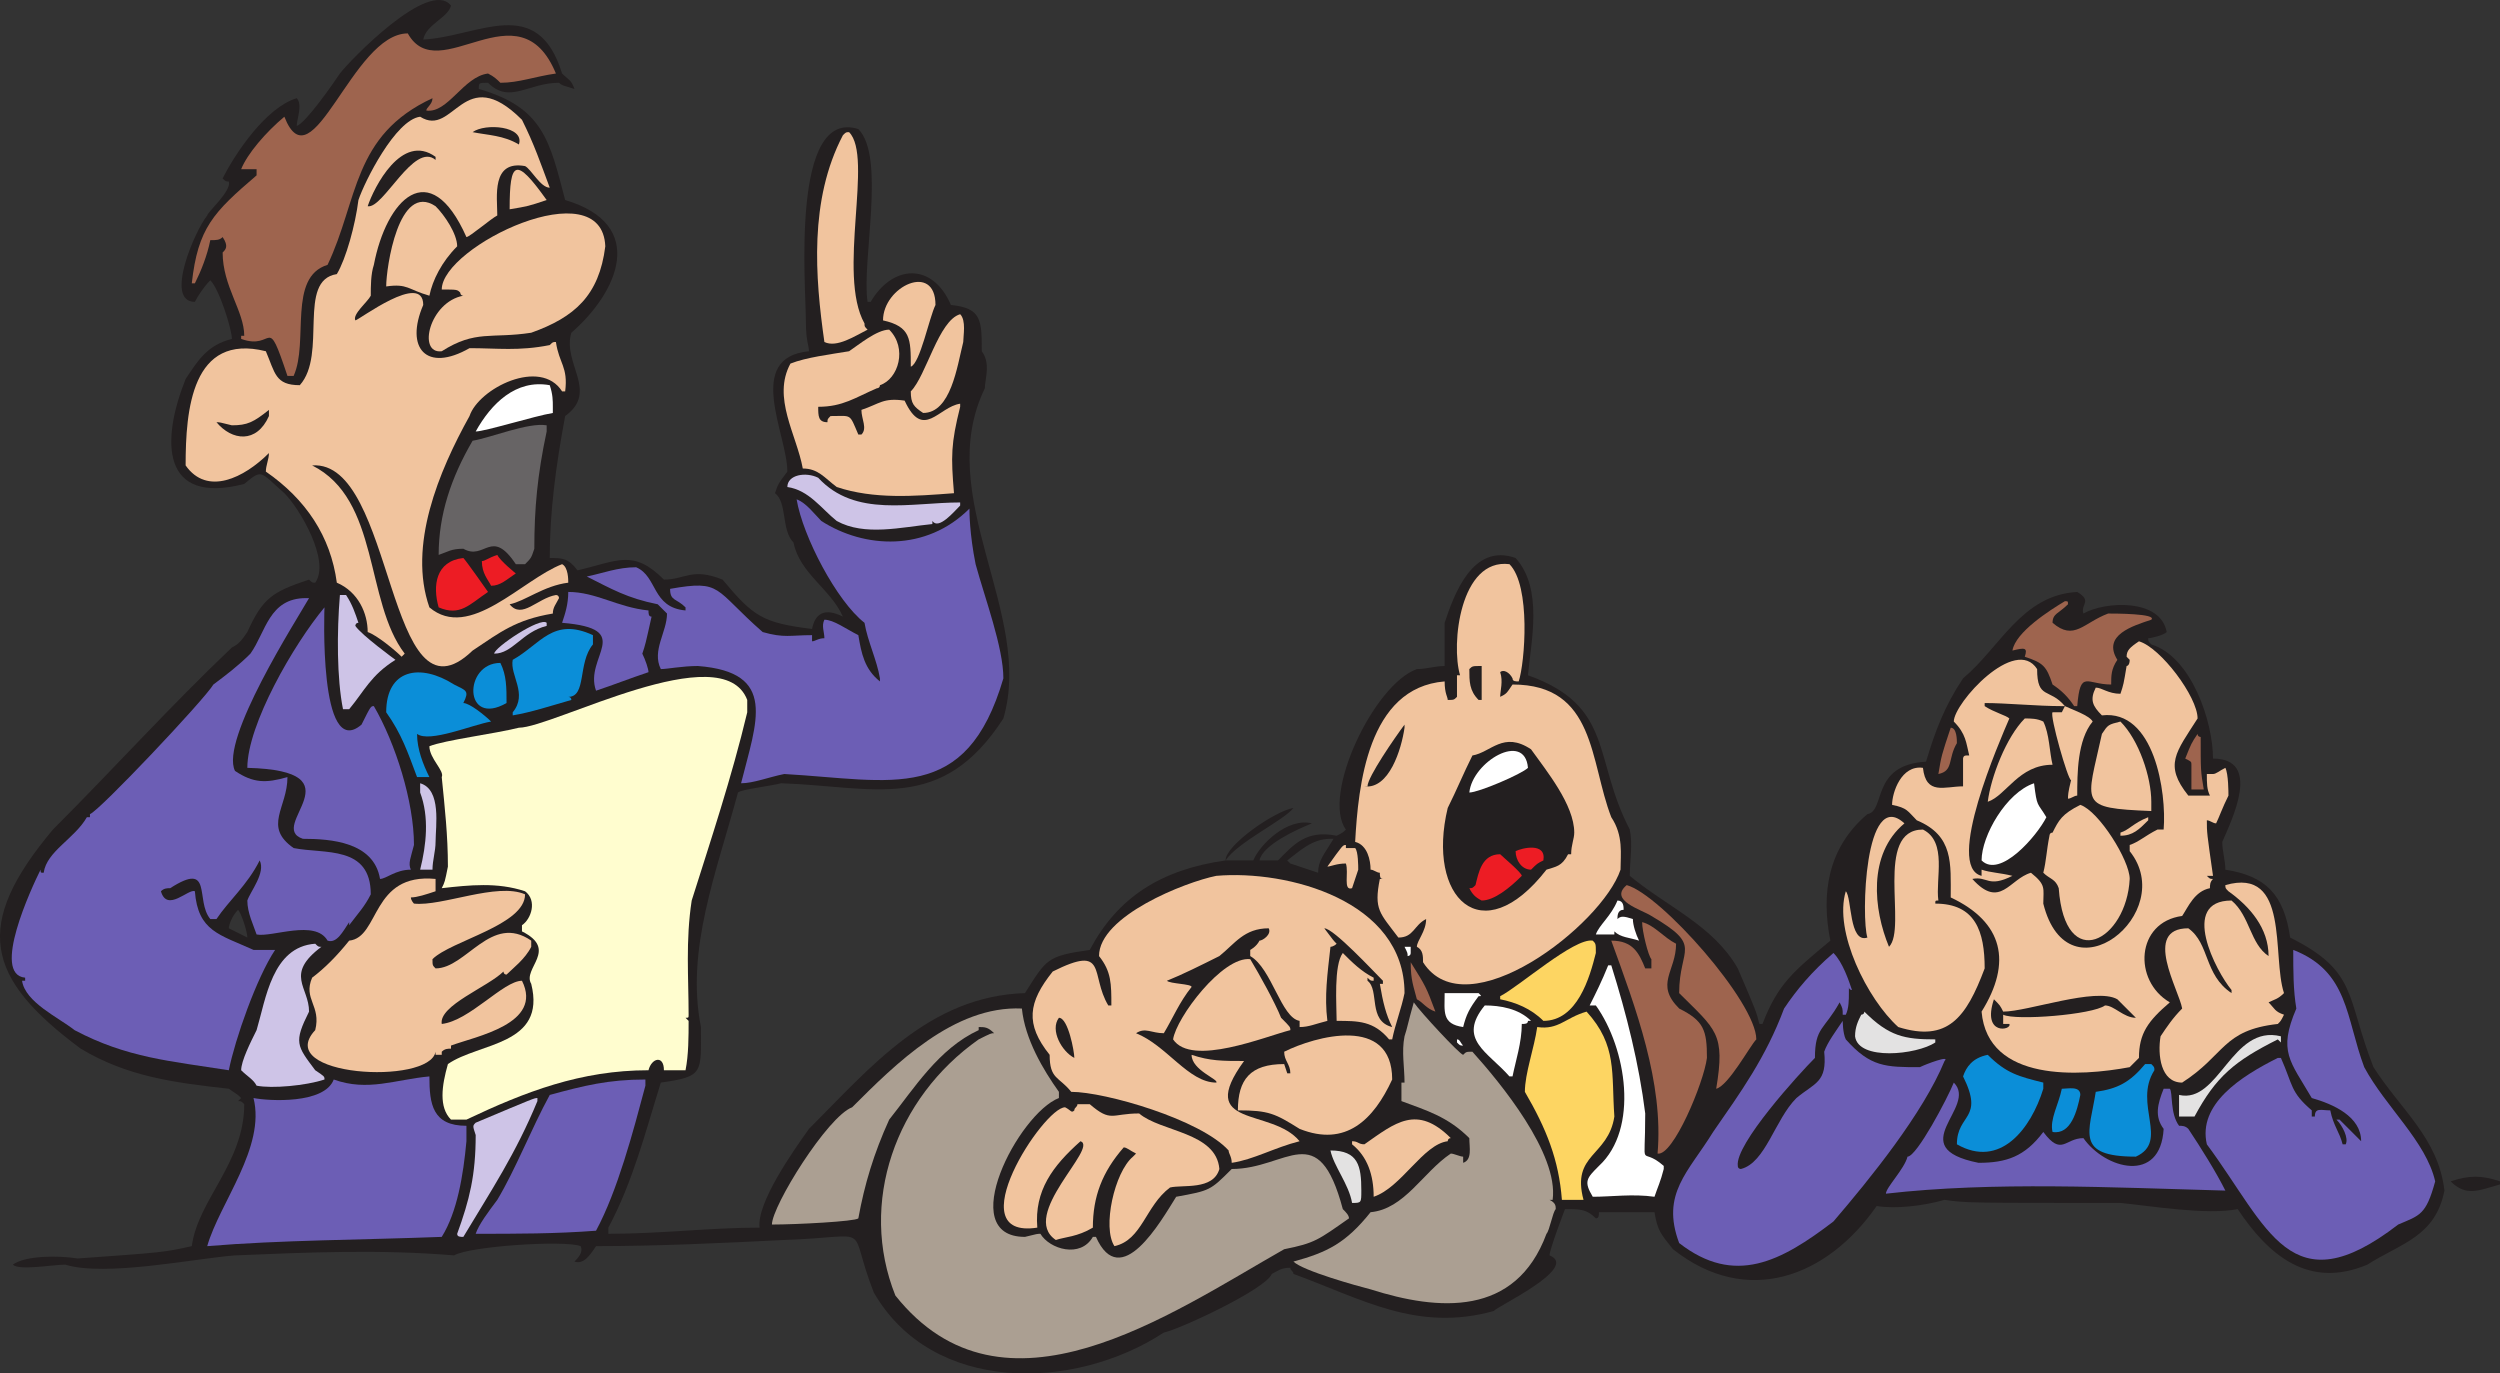 <svg xmlns="http://www.w3.org/2000/svg" width="607.614" height="333.816"><rect width="100%" height="100%" fill="#333333" stroke="none"/><path fill="#231f20" fill-rule="evenodd" d="M607.614 287.869c-5.25 1.5-8.25 3-12-.75 4.5-1.5 7.5-1.5 12 0v.75m-13.5 1.5c-2.25 11.25-10.5 12.75-18.75 18-14.25 6-24-2.25-31.5-13.5-7.5 1.5-21-.75-28.5-1.5-37.5 0-37.5 0-42.75-.75-5.25 1.5-12 2.25-16.5 1.5-12 17.25-31.5 24.75-49.5 10.5-3-3.75-3.75-4.5-4.5-9h-13.5c0 .75 0 1.5-.75 1.5-2.25-2.25-3.75-2.25-7.5-2.25 0 0-3.75 9.75-3.75 11.25 7.5 3-13.5 12.75-13.5 13.5-18.75 5.25-32.25-3-48.75-9 0-.75-.75-.75-.75-1.5-2.25 0-3 .75-4.5 1.5-1.5 3.75-22.5 13.5-26.25 14.25-21.75 14.25-56.25 15-70.5-9.75-6.75-17.25.75-13.5-21.75-12.75-15 .75-30.75 1.5-45.75 1.5-1.5 2.25-3 4.5-5.25 3.75.75-.75 2.25-2.25 1.5-3.75-3.75-1.5-27 0-30.75 2.25-18-1.5-35.25-.75-53.25 0-9.75.75-31.5 5.25-41.25 2.25-3 0-11.25 1.5-12.75 0 3-2.25 11.25-2.25 15.75-1.5 21-1.5 21-1.5 27.75-3 1.5-11.25 12.75-20.25 12.75-34.5-.75-.75-.75-.75-1.5-.75l.75-.75c-.75-.75-.75-.75-3-2.25-13.5-1.5-24.75-3-36-9.75-23.25-17.25-26.25-30-6.75-53.25 15-15 28.5-30 43.5-44.25 1.5-.75 2.25-1.5 3.75-3.75 3.75-8.25 6-9.75 15-12.75.75.75.75.75 1.5.75 3.75-5.25-3.75-18-7.5-21.75-6-5.25-5.25-6-9.75-2.25-20.25 5.25-20.25-10.5-14.25-25.5 3-4.5 5.25-8.25 11.25-9.75 0-2.25-3-12-5.25-14.25-1.5 1.5-3 3.75-3.75 5.25-7.5 0 0-17.25 3-21 0-.75 6-6 5.25-8.25-.75 0-.75 0-1.5-.75 3-6 10.5-17.25 18-19.5 1.5 1.5 0 5.25 0 6.75 2.25-.75 9-10.5 10.5-12.75 2.25-3 21.75-23.25 27-16.5-.75 3-6 4.5-6.75 8.25 13.5-.75 27.75-11.25 33.75 8.25 1.5 1.5 2.25 1.5 3 3.75-2.25-.75-3-.75-3.75-1.5-7.5 0-12 5.25-17.25 0-2.25 0-2.25 0-2.25 1.5 15.75 4.5 17.25 12.75 21 27 20.25 6 12.75 22.5 1.5 32.25-2.25 7.5 6.75 14.25-1.5 20.25-2.25 12-3.75 23.25-3.75 34.5 3 0 4.5 0 6.75 3 9.75-2.25 13.5-5.25 21 2.25 5.25 0 6.75-3 14.25 0 7.5 9 9.75 10.5 21.75 12 .75-3.75 3-5.25 7.5-3-3-6.75-10.5-10.5-12-18-3-3-1.5-9.75-4.5-12 .75-2.25.75-2.25 3-5.25 0-9-10.5-27.75 5.25-29.25 0-1.5-.75-2.25-.75-7.5 0-8.25-3.75-51.75 12.75-46.5 6.75 6.75.75 32.25 2.25 42h.75c5.25-9 15-9.75 19.5.75 7.5.75 7.5 3.75 7.5 11.25 2.25 3 .75 6.75.75 9-12.75 26.25 12 54.75 4.5 80.25-15 23.25-31.5 16.5-54 15.75-3 .75-9.75 1.5-10.5 2.25-5.25 19.5-12.75 38.25-9 57 0 11.25.75 12-9.75 13.5-3.75 12-6.75 24-12.75 35.25v1.5c12.75 0 24.75-1.5 36.75-1.5-.75-6 8.25-18.75 12-24 15-15 29.25-32.25 52.5-33 5.25-8.25 5.25-9 15.75-10.5 6.75-12.75 17.25-19.5 33-21.75 0-3.75 12-12 16.5-12.75-2.25 3-13.5 8.25-16.5 12.75h6.75c1.5-3.75 8.25-10.5 14.25-9-3.75 1.5-12 5.25-12.75 9h4.5c3.75-3.75 6.75-7.5 14.25-6 1.5-.75 1.5-.75 2.25-1.5-6-8.25 6.75-35.25 17.25-39 2.25 0 4.5-.75 6.75-.75v-10.5c2.25-6.75 6.75-19.5 17.25-15.75 6.75 7.5 3.75 20.25 3 28.5 21 7.5 15.75 20.25 24.75 37.5.75 3.75 0 7.5 0 11.25 9 7.5 20.25 12 26.25 22.5 4.5 10.5 4.5 10.5 5.25 13.5h.75c3.75-9.75 7.5-12.75 16.5-20.25-2.25-11.25-.75-22.5 9-30.75 4.5-.75.75-12 14.25-12.75 2.25-7.5 4.5-13.5 9-20.25 9-7.5 14.25-20.25 27.75-21 3.75 2.25.75 3 1.5 5.25 5.25-3 18.75-3.75 20.25 4.5-.75.75-3.75 1.5-4.5 1.5 0 .75 0 .75.75 1.5 9.75 3 15 18.75 15 27.75 12 0 4.5 15 2.25 20.25 0 2.25.75 4.5.75 6.75 9.75 1.5 14.25 6 15.75 16.5 16.5 8.25 13.5 14.25 20.25 31.5 6.75 10.5 15.75 17.25 17.25 30m-534-61.5c0-1.5-1.5-6-2.25-6.75-1.5 1.5-2.25 3.75-2.25 4.5l4.5 2.25m264-24h-.75c-4.5 0-7.5 3-10.5 5.25l.75.75 6.75 2.25c0-3 1.5-4.5 3.75-8.25"/><path fill="#6c5eb5" fill-rule="evenodd" d="M591.864 287.119c-2.25 8.25-3.75 8.25-9 10.5-26.25 20.25-31.5.75-46.5-19.5-2.25-9.75 8.25-16.5 17.25-21h.75c3 6.75 2.25 8.25 7.5 12.75v1.5h.75c0-2.25 1.5-1.5 3.75-1.5.75 3.75 2.25 5.25 3 8.25h.75c.75-1.5-.75-4.5-2.25-6h.75l5.25 5.25c0-6-6.75-9-12-10.5-5.25-9-8.25-11.25-3.75-21.75-.75-4.5-.75-9-.75-14.25 13.5 5.25 12.75 16.5 17.25 28.5 5.25 9.75 15 18 17.25 27.75"/><path fill="#f1c49e" fill-rule="evenodd" d="M555.114 241.369c-1.5 1.5-2.25 1.5-3.75 2.25 1.5 1.5 1.5 2.25 3.75 3-.75 1.5-.75 1.5-1.5 2.25-13.5 1.5-12.75 7.5-23.25 14.25-5.25 0-6-6.75-5.25-11.25 1.5-2.25 3-4.5 5.25-6.75-.75-4.5-9.75-19.5 1.5-19.5 5.25 3.75 3.75 11.25 10.5 15.75v-.75c-3.75-4.5-12.75-21.75 0-21.75 4.5 3.75 4.5 10.5 9 13.5 0-6.75-4.5-12-9.75-15.75-.75-.75-.75-.75-.75-1.5 15.75-4.5 11.25 17.25 14.25 26.25"/><path fill="#e3e2e2" fill-rule="evenodd" d="m554.364 253.369-.75-.75c-10.5 5.25-15 9-20.25 18.75h-3.75v-5.25c9.75 2.25 12.75-17.25 24.75-14.25v1.5"/><path fill="#f1c49e" fill-rule="evenodd" d="M541.614 193.369c-1.5 3-2.25 5.25-3 6.75-.75 0-1.5-.75-2.25-.75 0 3 0 3 1.5 13.5h-1.5c.75.75.75.75 1.5.75-.75.75-.75 1.5-.75 2.25-3.75.75-5.25 4.5-6.75 6.75-11.25 1.5-12 15.75-3 21-5.25 4.5-7.5 7.5-7.5 13.5l-2.25 2.25c-12 2.25-34.5 3.75-36-13.5 7.5-12 5.25-21.75-7.5-27.75 0-8.25.75-15-8.25-18.75-2.25-2.25-2.25-3-6-3.75 0-3 2.25-9.75 7.5-9 .75 6.75 5.25 4.5 9.75 4.5v-6.75s0-.75.75-.75h.75c-.75-3-.75-5.25-3.75-8.25 0-4.5 15-21 20.25-12.75 0 7.5 3 4.5 6.75 9h-.75c-6 0-13.5-.75-18.75-.75v.75c2.25 1.5 5.25 2.25 6 3-2.25 5.25-15.75 36-6.75 38.25v-1.5c2.25.75 4.5.75 7.5 1.5-6 3-6 0-9.75.75 6.75 7.5 9 0 14.25-1.5 3.75 3 3 3.75 3 7.5 6 24 33 2.25 21-12.75v-1.5c2.25-.75 3.75-2.25 6.75-3.75h1.5c.75-9-2.25-29.25-15-27.75-2.25-2.25-3-3.75-1.5-6.75 1.5 0 3 1.5 6 1.5.75-2.25.75-2.25 1.5-6.75 0 0 .75 0 .75-1.5l-.75-.75c0-1.5.75-2.25 3-3.75 5.25 1.5 14.25 13.5 14.25 18.75-5.25 8.25-8.25 11.25-2.25 18.75h5.25c-.75-1.5-.75-3-.75-5.25h1.5c.75 0 1.5-.75 3-1.5.75 1.5.75 6 .75 6.75"/><path fill="#6c5eb5" fill-rule="evenodd" d="M540.864 289.369c-27.75-.75-56.25-2.25-82.5.75 0-1.5 4.5-6 5.25-9 2.25 0 9.75-14.25 11.25-18 6 6-12.75 15.75 6 19.5 6.75 0 11.25-1.5 15.75-7.5 4.5 6 5.25 1.5 9.75 1.5 5.25 7.5 18.75 11.25 19.5-2.25-2.25-3-1.5-6 0-9.75h1.5c.75.75 0 6 2.25 9 .75 0 1.5 0 2.25.75 3 4.5 6.75 10.5 9 15"/><path fill="#9e644e" fill-rule="evenodd" d="M535.614 191.869h-3v-6c0-.75 0-.75-1.5-1.5 1.5-3.75 1.5-3.75 3-6 0 .75.75.75.75.75 0 8.25 0 8.25.75 12.75"/><path fill="#0b8ed8" fill-rule="evenodd" d="M523.614 260.119c-5.25 8.25 3.75 17.25-4.5 21-15 0-11.25-6-9.75-15.75 5.25-.75 8.25-2.25 12-6.75h1.5c.75.75.75.75.75 1.5"/><path fill="#f1c49e" fill-rule="evenodd" d="M522.864 194.869v2.25c-18-.75-15.75-1.5-12-18.75 1.5-2.25 1.5-2.25 4.5-3 4.5 4.5 7.5 13.5 7.5 19.5"/><path fill="#9e644e" fill-rule="evenodd" d="M522.864 150.619c-4.5 1.5-12 3.75-8.25 9.75-1.5 2.25-1.5 3.75-1.5 6-6 0-7.5-3.75-8.25 5.25h-.75c-1.5-2.25-3-3.75-5.25-5.25-1.5-4.5-2.25-5.25-6.75-6.75.75-2.25 0-2.25-3-1.5.75-4.5 9-9.75 12.75-12 .75 0 .75 0 .75.75-2.25 2.25-3.75 2.25-3.75 4.5 5.25 4.5 7.5 0 13.5-2.25 1.5 0 12 0 10.5 1.5"/><path fill="#f1c49e" fill-rule="evenodd" d="M522.114 199.369c-2.25 2.25-3.75 3.75-6.75 3.75v-.75c2.25-.75 3-2.25 6.75-3.75v.75"/><path fill="#231f20" fill-rule="evenodd" d="M519.114 247.369c-3 0-5.25-3-7.5-3-3 2.25-21.75 3.75-24.75 2.25v2.25h1.5c.75 1.5-6.75 3-3.75-6 1.5 1.5 1.5 1.5 2.25 3 6 0 22.5-6 27.75-3l4.5 4.5"/><path fill="#f1c49e" fill-rule="evenodd" d="M517.614 213.619c-.75 15-15.75 23.25-17.25 2.25-.75-2.25-2.25-2.25-3.75-3.75.75-3 .75-5.25 1.5-9 0 0 0-.75.75-.75 1.5-3 2.25-4.5 6.75-6.75 4.5 1.5 12 13.5 12 18m-9-38.25c-3.75 4.5-3.75 12.75-3.75 18-.75 0-1.5.75-2.25.75 0-.75 0-1.5.75-4.5-.75 0-5.25-15.75-4.5-16.5h2.25l.75-1.5c1.5.75 6 2.25 6.75 3.75"/><path fill="#0b8ed8" fill-rule="evenodd" d="M505.614 266.119c-.75 3.75-2.25 9.75-6.75 9-.75-3 1.5-6.75 2.25-10.5 1.5 0 4.5-.75 4.5 1.5"/><path fill="#f1c49e" fill-rule="evenodd" d="M498.864 185.869c-8.25 0-11.25 7.5-15.75 9 .75-6 4.5-15.75 9-20.25 1.5 0 3 0 4.5.75 1.5 3 1.5 7.5 2.25 10.5"/><path fill="#fff" fill-rule="evenodd" d="M497.364 198.619c-2.25 4.5-11.25 15-15.75 10.5 0-6 6-16.5 12.75-18.75.75 6 .75 4.5 3 8.25"/><path fill="#0b8ed8" fill-rule="evenodd" d="M496.614 264.619c-3 9.75-10.5 19.5-21 13.5 0-7.5 6.75-6 1.5-16.5.75-2.25 2.25-4.5 6-5.25 4.5 4.5 7.5 5.25 13.5 6.75v1.5"/><path fill="#f1c49e" fill-rule="evenodd" d="M482.364 235.369c-4.5 12-9 18-21 14.25-7.5-6.75-15.75-23.25-12.75-33 1.5 1.5.75 12.75 5.25 11.25-1.5-4.5-.75-36.75 9-27.75-9 7.5-7.5 21-3.75 30 4.5-4.5-3.75-28.5 8.25-28.5 6 3 3 12 3.75 17.25-.75 0-.75 0-.75.75 9.75 0 12 6.75 12 15.75"/><path fill="#231f20" fill-rule="evenodd" d="M480.114 251.869s-.75.75-1.5.75c0-1.5.75-2.25.75-3.75.75.75.75.75.75 3"/><path fill="#9e644e" fill-rule="evenodd" d="M475.614 180.619c-2.25 3.75-.75 6.75-4.5 7.5.75-4.5.75-4.5 3-11.25 1.5 0 1.5 3 1.5 3.75"/><path fill="#6c5eb5" fill-rule="evenodd" d="M472.614 257.869c-5.25 12.75-18 28.5-27 39-12.75 9.75-24 15.75-37.5 5.25-4.5-12 2.25-17.25 8.25-27 6.75-9.75 12.75-18 17.25-30 3-4.5 6.75-9 12-13.5 2.25 2.25 3.75 6.75 4.5 9 0 0-.75 0-.75-.75v1.5c0 1.5 0 3.75-.75 5.25h-.75c0-1.5 0-1.5-.75-3-3.75 6.75-6 6-6 13.5-3.75 3.75-19.5 21-18.75 26.25 0 .75.75.75.75.75 6-1.5 8.25-12 13.5-17.25 4.5-3.75 7.5-3.75 6.75-11.25.75-2.25 3-5.25 4.5-7.5 0 0 0 3 .75 4.5 6 6.75 9.75 6.75 18 6.75 1.5-.75 7.5-3 6-1.5"/><path fill="#e3e2e2" fill-rule="evenodd" d="M470.364 253.369c-4.5 3-18.75 4.5-19.5-1.5 0-2.25.75-3.75 1.5-5.25 0 0 .75 0 .75-.75 6 6 9.75 6.75 17.25 6.75v.75"/><path fill="#9e644e" fill-rule="evenodd" d="M426.864 252.619c-1.5 1.5-6.75 11.25-9.75 12 2.25-13.5 0-14.25-9-23.25 0-11.25 6-11.25-6.75-18.75-2.25-1.5-10.5-3.75-6-7.5 8.25 2.25 31.5 28.5 31.5 37.5"/><path fill="#9e644e" fill-rule="evenodd" d="M414.864 257.119c-.75 6-8.25 24-12 23.25 1.5-17.25-5.25-35.25-11.25-51.75 5.25 0 6.75 3 8.25 6.75h1.5v-2.25c-.75-.75-2.25-6.75-2.25-9 3 .75 5.25 3.75 8.25 5.25 0 6.75-5.25 9.75.75 15.75 6 3 6.75 5.25 6.75 12"/><path fill="#fff" fill-rule="evenodd" d="M404.364 284.119c-.75 3-1.5 4.5-2.25 6.75-5.25-.75-10.5 0-15 0-2.25-3.75-1.5-4.5 1.5-7.5 9.75-9 6.75-28.5-.75-39h-1.5c1.5-3 3-6 4.5-9.75h.75c3.75 12 6.75 24 8.25 36 0 15-1.5 7.5 4.5 12.75v.75m-6-55.5c-2.25-.75-4.5-.75-6-2.25v.75h-4.5c.75-2.25 3.75-4.5 5.25-8.25 1.5 0 1.5 1.5 1.5 2.25-1.5 0-1.5 1.5-1.5 2.25.75-.75 1.5-.75 3.75 0 0 1.5.75 3.75 1.5 5.25"/><path fill="#f1c49e" fill-rule="evenodd" d="M393.864 211.369c-4.5 13.5-37.5 39-48 22.5 0-1.5 0-3-1.5-3.75 0-1.5 2.25-3.75 2.25-6.75-3 1.5-3 4.5-6.75 4.5-4.5-6-6-6.75-4.5-14.25h.75c-.75 0-.75-.75-.75-1.5-.75 0-1.5-.75-2.25-.75 0-2.25-.75-6-3.75-6.75.75-13.5 3-37.5 21.75-39 0 3 .75 3.75.75 4.5 1.5 0 1.5 0 2.25-.75v-5.25h.75c-2.25-7.5 0-28.5 12-27 5.25 5.25 3.75 24 2.25 28.5-.75 0-1.5 0-1.5-.75-.75-1.5-2.25-2.25-3-1.5.75 2.25 0 4.5 0 6 1.5-.75 1.5-.75 3-3 20.25 0 18.75 18.75 24 32.25 3 4.5 2.25 9 2.25 12.75"/><path fill="#fdd562" fill-rule="evenodd" d="M392.364 271.369c-1.5 9.75-10.5 9-7.5 20.25h-5.25c-.75-9.75-3.75-17.25-9-26.25 0-4.5 2.25-10.5 3-15.75 5.25.75 6.75-2.25 12-3.75 7.5 8.25 6 15 6.75 25.5"/><path fill="#fdd562" fill-rule="evenodd" d="M387.864 231.619c-1.5 6-4.5 16.5-12.75 16.5-3-3-6.75-4.5-10.5-5.25v-.75c4.5-2.25 18-14.25 22.5-13.5.75.75.75.75.75 3"/><path fill="#231f20" fill-rule="evenodd" d="M382.614 202.369c0 1.5-.75 3-.75 5.25h-.75c-1.5 3-3 3-5.25 3.75-15.75 20.25-29.25 6.75-24-15 2.25-4.5 3.75-8.25 6-12.75 4.5-.75 7.5-6 14.25-1.5 3.75 5.25 10.5 13.5 10.5 20.25"/><path fill="#231f20" fill-rule="evenodd" d="M380.364 201.619c-.75 3-1.5 4.5-2.25 6.75h-1.5c0-.75-.75-2.25-.75-3.75-6-2.25-9 1.5-13.5 1.5-3.75 1.5-5.25 5.25-6.75 6-1.5-13.5-1.5-19.5 12.75-21 3-.75 3-.75 4.5-2.25 3.75 2.25 7.5 7.5 7.5 12.75"/><path fill="#ab9f92" fill-rule="evenodd" d="M378.114 293.869c-.75.75-1.5 5.25-2.25 6-7.5 20.25-26.25 18.75-42.75 13.5-3-.75-16.5-4.5-18.75-6.75 8.25-2.25 12.75-4.5 18.75-12 8.25-.75 12.75-9.75 19.5-14.25.75 0 2.25.75 3 .75v1.5c2.25-.75 1.5-3.75 1.5-6-5.25-5.25-10.5-6.75-16.5-9v-4.5h.75c0-3.75-.75-7.5 0-11.25.75-2.25.75-3 2.25-8.25 1.5 2.25 11.25 12.75 12 12.75.75-.75.75-.75 2.25-.75 6.75 7.5 21 24.75 19.5 36h-.75c1.5.75 1.5 1.5 1.5 2.25"/><path fill="#ed1c24" fill-rule="evenodd" d="M375.114 209.119c-1.5.75-1.5.75-3 2.25-2.25 0-3.75-2.25-3.75-4.5 1.5-.75 7.5-2.25 6.75 2.25"/><path fill="#fff" fill-rule="evenodd" d="M371.364 248.119c0 .75-.75.75-1.5.75 0 4.5-1.5 9-2.25 12.75h-.75c-5.25-6-12.75-9-6-17.25 3.75 0 8.25.75 11.25 3.75h-.75m0-61.5c-1.5 1.5-12 6-14.25 6 .75-7.5 13.5-15 14.25-6"/><path fill="#ed1c24" fill-rule="evenodd" d="M369.864 212.869c-3 3-6.75 6-9.75 6-1.5-.75-2.25-1.5-3-3 .75 0 .75 0 1.5-.75.75-3 1.5-7.5 6-7.5.75.75 5.25 4.5 5.25 5.25"/><path fill="#231f20" fill-rule="evenodd" d="M360.114 170.119h-.75c-2.25-2.25-2.25-4.5-2.25-7.5.75-.75.75-.75 3-.75v8.25"/><path fill="#fff" fill-rule="evenodd" d="M359.364 242.119c-2.25 3-3 4.5-3.75 7.5-5.25-.75-4.5-3.75-4.5-8.25h8.25c.75.75.75.75 0 .75m-3.75 12c-.75 0-.75 0-1.5-.75v-.75c.75 0 .75.75 1.5 1.5"/><path fill="#f1c49e" fill-rule="evenodd" d="M351.864 277.369c-6 .75-11.25 11.25-18 13.5 0-5.25-1.5-9.75-5.25-12.75v-.75c1.5 0 1.5.75 3 .75 7.5-5.25 12.75-9.75 21-1.5-.75 0-.75.75-.75.75"/><path fill="#9e644e" fill-rule="evenodd" d="M348.864 245.869c-2.25-.75-3-2.25-4.5-3-.75-3-1.5-4.5-1.5-9 3.75 6 3.75 6 6 12"/><path fill="#fff" fill-rule="evenodd" d="M342.864 231.619c0 .75-.75.75-.75.75 0-.75 0-.75-.75-2.25h1.5v1.5"/><path fill="#f1c49e" fill-rule="evenodd" d="M341.364 241.369c-.75 3.75-2.25 7.5-3 11.25h-.75c-3.75-4.5-7.5-4.5-12.75-4.5 0-3.75-.75-13.5 1.5-16.5 2.25 2.25 4.5 4.5 7.5 6v.75c-.75 0-.75 0-1.5-.75v.75c3 2.25 0 9.75 6 11.25-1.5-3-2.25-6-3-10.5h.75v-.75c-2.25-2.25-12-12.75-14.25-12.75 2.25 3 2.25 3 3 3.75-.75.75-1.5.75-1.5.75-.75 6.75-1.5 12-.75 18-3 .75-4.5 1.5-6.75 1.5v-1.5c-4.5-.75-6.75-12.75-12-15.75v-1.5s1.5-.75 2.25-2.25c.75 0 3-1.5 2.25-3-6 0-8.25 3.75-12 6.75-4.5 2.25-9 4.5-12.75 6 .75.75 6 .75 6 1.5-3 3.75-4.5 7.5-6.75 11.25-3 0-4.5-1.5-6.75 0 7.5 3 12.75 12 19.5 12 .75-.75-6-3-6-6.75 4.5 1.5 7.5 1.5 12.75 1.5-12 16.5 6.75 11.25 13.5 19.5-6 1.5-11.25 4.5-16.5 5.25 0-1.5-.75-2.25-.75-3-6.75-7.5-30-14.25-38.25-14.25-3-3.75-5.25-3-5.25-9-6-7.5-5.25-12.75.75-20.25 13.5-6.75 9 .75 13.5 8.25h.75c0-5.25 0-8.25-3-12 0-9.75 21-18 28.5-19.5 17.25-1.5 45.75 6 45.75 28.5"/><path fill="#231f20" fill-rule="evenodd" d="M341.364 176.869c-.75 5.25-3.75 15-9.75 14.25h.75c0-2.25 6.75-12 9-15v.75"/><path fill="#f1c49e" fill-rule="evenodd" d="M338.364 262.369c-4.5 9.75-11.25 16.5-22.5 12-6-3.75-7.5-4.5-15-4.5 0-7.5 3-11.25 11.25-11.25l.75 2.25h.75c0-2.25-1.5-3-1.5-5.25 7.5-3.75 26.25-9 26.25 6.75"/><path fill="#e3e2e2" fill-rule="evenodd" d="M330.864 289.369c0 3 0 3-2.25 3-.75-4.5-4.5-9-5.25-12.75 6.75 0 7.5 3.75 7.5 9.75"/><path fill="#f1c49e" fill-rule="evenodd" d="m330.114 211.369-1.5 4.5c-2.25.75-.75-3.75-1.5-6-2.25 0-3.75.75-4.5.75 3.75-5.25 3.75-5.25 4.5-5.25v.75h2.25c.75.75.75 4.5.75 5.25"/><path fill="#ab9f92" fill-rule="evenodd" d="M327.864 296.119c-7.5 5.25-8.25 6-15.75 7.5-27.75 15.75-68.25 44.25-94.5 11.25-9-22.5 0-48 20.25-62.25 3-1.5 3-1.5 3.75-1.5-1.5-1.5-2.25-1.5-3.75-1.5v.75c-9.75 4.5-15.75 14.25-21.75 21.75-3.75 8.25-6 15.75-7.5 24-.75.75-15 1.5-21 1.5 0-4.5 13.5-26.25 19.5-28.5 10.5-10.5 24.75-24.75 41.25-24 .75 7.5 5.25 15 9 20.25v1.5c-9.75 3.75-25.5 33.75-8.25 33.75 3-.75 3-.75 3.75-.75 2.25 3.75 9.75 6 12.75.75h.75c6 13.5 15.75-3.75 19.5-9.75 8.25-1.5 8.25-1.5 13.5-6.75 13.5 0 21-12.75 27 9.75.75.75 1.5 1.5 1.5 2.25"/><path fill="#f1c49e" fill-rule="evenodd" d="M313.614 250.369c-6 1.5-24 9-28.5 2.25.75-5.25 12-20.25 18.75-19.5 2.25 3.75 6 10.5 7.5 14.25 2.25 2.25 2.25 2.25 2.25 3m-17.25 33.75c-1.5 5.25-9 3.75-12 4.5-6 4.5-6.75 12.75-13.5 14.25-3-4.5 0-18 4.5-21.75l.75-.75c-1.5-.75-2.25-1.5-3-1.5-5.25 6-7.5 12-7.5 19.5-3.75 2.25-6.75 2.25-9 3-9-6 10.5-22.5 6-24-6.75 6-11.25 12-10.5 21-19.5 3 1.5-29.25 6.75-29.25 1.5.75 1.5 1.5 2.25.75 0-.75.75-.75.75-1.5h3c5.25 4.5 5.25 2.25 12 2.25 5.25 4.5 18.75 4.5 19.5 13.5"/><path fill="#231f20" fill-rule="evenodd" d="M261.114 257.119c-3-1.5-6-6.75-3.75-9.75 2.25 0 3.75 8.25 3.75 9.75"/><path fill="#6c5eb5" fill-rule="evenodd" d="M243.864 164.869c-9 30.75-27 24.75-53.25 23.25-3.75.75-7.5 2.25-10.5 2.25 3.75-15 9-27-10.5-28.5-3.75 0-7.5.75-9 .75-2.25-4.5 1.5-9 1.5-13.5l-2.25-2.25c-7.5-1.5-11.25-3.75-17.25-6.75 3.75-.75 7.5-2.25 12-2.25 5.25 2.25 3.75 9.75 12 10.5v-.75c-2.25-2.25-3.75-1.5-3.75-4.5 12.75-2.25 10.5 0 22.5 10.5 5.25 1.5 6.75.75 12 .75v1.5c.75 0 1.5-.75 3-.75 0-1.5-.75-3 0-4.5 2.25 0 5.25 2.25 8.25 3.75.75 4.5 1.5 8.25 5.25 11.25v-.75c-.75-4.5-3-9-3.75-13.5-6.75-5.25-15-21-16.5-30 2.25.75 4.5 3.75 6 5.25 10.5 6.75 25.5 7.5 36-3 0 .75 0 6 1.5 13.5 2.25 8.25 6.75 20.25 6.75 27.75"/><path fill="#231f20" fill-rule="evenodd" d="M235.614 92.869c0 .75 0 .75-1.5 4.5h-.75c.75-1.5.75-3 2.25-5.25v.75"/><path fill="#f1c49e" fill-rule="evenodd" d="M234.114 83.119c-1.5 6-3 17.25-9.75 17.25-2.25-1.5-3-2.25-3-5.25 3.75-3.75 6.75-17.25 12-18.75 1.5 1.5.75 5.25.75 6.75"/><path fill="#cec4e7" fill-rule="evenodd" d="M233.364 122.869c-1.5 1.5-5.25 6-6.75 3.75v.75c-7.5.75-16.5 3-23.25-.75-3.75-3-6.75-7.5-12-8.25 0-3 4.5-3.75 7.5-2.25 9 9.75 22.5 6 34.5 6v.75"/><path fill="#f1c49e" fill-rule="evenodd" d="M233.364 98.869c-2.25 9-2.25 12-1.5 21-9.75.75-19.5 1.5-28.5-1.5-3-2.25-4.5-4.5-8.25-4.5-1.5-8.25-7.5-17.25-3-25.5 3.75-1.5 9.75-2.25 14.25-3 2.25-1.5 6.75-5.25 9.75-5.25 4.5 4.5 2.25 12-2.25 13.5 0 .75-.75.75-.75.75-5.25 2.25-8.25 4.5-14.25 4.5 0 2.25 0 3.75 2.25 3.75 0-.75 0-.75.75-1.5 5.25 0 4.5-.75 6.75 4.5h.75c1.5-1.5 0-3.75 0-6 4.5-1.5 5.25-3 10.5-2.25 4.5 9.75 8.25 1.5 13.5.75v.75"/><path fill="#f1c49e" fill-rule="evenodd" d="M227.364 74.119c-1.5 3-3.75 14.25-6 15 0-6.75 0-9.75-6.75-11.25 0-8.25 12.75-14.25 12.75-3.75m-16.5 6c-3 1.5-7.5 4.5-10.5 3-2.25-15.75-3.75-34.5 4.5-50.25.75-.75.75-.75 1.5-.75 6 6-3 34.5 3.75 46.5 0 .75 0 .75.75 1.5"/><path fill="#fffdcf" fill-rule="evenodd" d="M181.614 173.119c-3.75 15.75-9 31.5-13.5 45.75-1.5 9.75-.75 18.75-.75 27.75 0 .75 0 .75-.75.75l.75.75c0 3.75 0 8.25-.75 12h-5.25c0-3.75-3-3-3.75 0-16.5 0-30 5.25-44.25 12h-3.75c-3-3-2.25-8.25-.75-13.5 7.5-5.25 24-4.5 20.25-19.5-2.25-3.75 6.75-8.25-2.25-12.75v-1.5c2.25-1.5 3.75-6 .75-8.25-6.75-2.25-13.5-1.5-20.25-.75.75-1.5.75-1.5 1.5-5.25 0-7.5-.75-14.25-1.5-21.75.75-1.5-3-4.5-3-7.5 3.75-1.5 15.75-3 21.75-4.5 8.25 0 49.5-22.5 55.5-6.75v3"/><path fill="#6c5eb5" fill-rule="evenodd" d="M158.364 149.869c-1.5 6.75-1.5 6.75-2.25 9 .75 1.5 1.5 3.75 1.5 4.5-4.5 1.5-8.25 3-12.75 4.5-3-8.25 9.75-15-8.25-16.5.75-2.25 1.5-4.5 1.5-7.5 6.75 0 12 3.75 19.5 4.5 0 .75 0 1.5.75 1.5m-1.5 114c-3 11.25-6.75 25.5-12 35.25-9.75.75-19.5.75-29.25.75.75-2.25 3-5.25 5.25-8.25 4.5-7.5 8.25-17.25 12.75-25.5 8.25-2.25 14.25-3.75 23.25-3.75v1.5"/><path fill="#f1c49e" fill-rule="evenodd" d="M147.114 59.869c-1.5 12-7.5 17.25-18 21-9.75 1.5-13.5-.75-21.75 4.5-6 .75-3-12 5.25-13.5-.75 0-.75-.75-.75-.75-.75-.75-.75-.75-4.5-.75 0-10.5 39-29.25 39.75-10.5"/><path fill="#0b8ed8" fill-rule="evenodd" d="M144.114 156.619c-3.75 4.5-1.5 12.75-6 12.75 0 0 .75 0 .75.75-5.25 1.5-9.75 3-14.25 3.75v-.75c3.75-4.5-.75-9 0-12.75 6.75-3.75 9.75-10.5 19.5-6v2.25"/><path fill="#f1c49e" fill-rule="evenodd" d="M138.114 141.619c-6 .75-10.5 4.5-14.25 5.25 3 3.75 6.75-1.5 11.25-2.25.75 0 .75.75.75.75-.75 1.5-1.5 2.25-1.5 3.75-9 1.5-12.75 4.5-19.5 9-21 20.25-18.75-46.5-39-45 16.5 8.25 12.75 33 22.5 45.75l-.75.75c-1.5-1.5-6-5.25-8.25-6 0-4.5-2.25-9.75-7.5-12-1.5-11.25-7.5-20.25-17.25-27 0-1.5.75-3 .75-4.5-6 6-15 10.5-20.25 3 0-13.5 1.5-32.25 19.5-27.75 2.25 5.25 2.25 8.25 8.25 8.25 6.75-7.5-.75-25.5 9-27 2.25-3.75 4.5-12 5.25-18 1.5-4.5 9-19.5 15-20.25 8.25 5.25 10.5-13.5 24.75.75 3 6 4.5 10.5 6.75 16.5-2.25 0-4.5-4.5-6-5.25-8.25-1.5-6.75 7.5-6.75 12-1.5.75-6.75 5.25-7.5 5.25-9-20.25-19.5-9-22.5 6.75-.75 2.25-.75 5.25-.75 7.5-.75 1.5-4.5 4.5-3.75 6 .75 0 16.5-12 16.5-3.75-4.5 10.5.75 16.5 11.25 10.5 6.75 0 12 .75 19.5-.75.75-.75.75-.75 1.5-.75.75 5.25 3 6 2.25 12h-.75c-5.25-8.25-20.25-.75-22.5 6-7.5 13.5-15 31.5-9.75 46.5 9.75 8.25 22.5-6.75 32.25-10.5 1.5.75 1.5 3.75 1.5 4.5"/><path fill="#9e644e" fill-rule="evenodd" d="M135.114 17.869c-5.25.75-9 2.25-13.5 2.25-.75-.75-1.5-1.5-3-2.25-6 .75-9.75 9.75-15 9 0-.75 1.5-1.5 1.5-3-19.5 9-18 24.75-25.5 40.5-9.75 3-4.5 18.75-8.25 27h-1.5c-5.25-15.75-3-6-11.25-9v-.75h.75c0-6-5.25-12-5.25-20.25.75-.75 1.5-1.5 0-3.75-.75.75-1.5.75-3 .75-.75 3.75-2.25 7.5-3.75 10.5h-.75c1.5-13.5 5.25-17.25 15.75-26.25v-1.5h-3.75c1.5-3.75 6-9 10.5-12.75 6.75 17.25 16.5-20.25 30-20.25 7.5 13.5 27-12 36 9.75"/><path fill="#fff" fill-rule="evenodd" d="M134.364 98.869v1.5c-4.5.75-16.5 4.5-18.75 4.5 3.75-6.75 9.75-12.75 18-11.25.75 2.25.75 3.75.75 5.25"/><path fill="#676465" fill-rule="evenodd" d="M132.864 104.869c-2.25 10.5-3 18.75-3 28.5-.75 2.25-.75 2.25-2.25 3.75h-2.25c-6-9-7.5-.75-12.75-3.75-3 0-3.75.75-6 1.5 0-9.75 3-18.75 8.25-27.75 4.5-.75 13.5-4.5 18-3.75v1.5"/><path fill="#cec4e7" fill-rule="evenodd" d="M132.864 152.119c-6 1.5-8.25 6.75-12.75 6.75 0-1.5 11.25-9 12.75-7.5v.75"/><path fill="#f1c49e" fill-rule="evenodd" d="M132.864 48.619c-4.5 1.5-4.5 1.5-9 2.25 0-12 1.5-12.75 9-2.25"/><path fill="#cec4e7" fill-rule="evenodd" d="M130.614 267.619c-5.25 12.75-11.25 21.75-18 33-.75 0-1.5 0-1.5-.75 3-8.25 4.5-14.25 4.5-24-.75-2.25-.75-2.25 0-3 14.25-6 14.25-6 15-6v.75"/><path fill="#f1c49e" fill-rule="evenodd" d="M129.114 230.119c-1.5 3-4.5 5.25-6 6.75-.75 0-.75-.75-.75-.75-3.75 3.75-15.75 8.25-15 12.75 6.75-.75 15-10.5 19.5-10.5 5.25 10.5-11.25 13.5-17.25 15.75v.75c-.75 0-1.5 0-2.25.75v.75h-1.5v-.75c-1.5 8.25-39.75 6-29.25-5.25 1.5-6-3-7.5-.75-12.75 3-2.25 6-5.25 9-9 7.5-.75 5.25-16.5 21-15v3c-2.25.75-4.5 1.5-6 1.5 0 .75.75 1.5.75 1.5 6.75.75 20.25-5.25 27-2.25 0 7.5-18 11.25-22.5 15.75 0 1.5 0 1.5.75 2.25 7.5 0 13.5-13.5 23.25-6.75v1.5"/><path fill="#231f20" fill-rule="evenodd" d="M126.114 35.119c-3.75-2.25-7.5-2.25-11.25-3 3-2.25 12.75-1.5 11.25 3"/><path fill="#ed1c24" fill-rule="evenodd" d="M125.364 139.369c-2.25 1.5-3.75 3-6 3-.75-1.5-2.25-3-2.25-6 .75 0 1.5-.75 3.75-1.5.75 1.5 4.5 4.5 4.5 4.5"/><path fill="#0b8ed8" fill-rule="evenodd" d="M123.114 170.869c-10.5 6-10.5-9.75-1.5-9.75 1.5 3 1.5 6 1.5 9.75"/><path fill="#0b8ed8" fill-rule="evenodd" d="M119.364 175.369c-4.5.75-15 5.25-18 3 0 3.75 1.5 7.5 3 10.5h-3c-2.25-6-3.75-10.5-7.5-15.75 0-10.5 8.25-12 16.5-6.75 3 1.5 3.75 1.5 2.25 4.5 1.5 0 5.25 3 6.75 4.5"/><path fill="#ed1c24" fill-rule="evenodd" d="M118.614 143.869c-4.5 3-6.75 6-12 3.75-1.5-5.25-.75-11.25 6-12 .75.75 6 8.25 6 8.25"/><path fill="#6c5eb5" fill-rule="evenodd" d="M113.364 277.369c-.75 8.25-2.25 17.25-6 23.25-19.5.75-39 .75-57 2.25 3-10.5 14.25-24 11.25-36 3.75.75 17.25 1.5 19.5-4.5 8.25 3 15 0 23.25-.75 0 6.75.75 12 9 12v3.75"/><path fill="#f1c49e" fill-rule="evenodd" d="M111.114 59.869c-3.75 3.75-6 8.25-6.75 12-5.25-1.5-5.25-3-10.5-2.25 0-4.5 3-25.5 12-19.5 2.25 2.25 5.25 6.75 5.25 9.75"/><path fill="#cec4e7" fill-rule="evenodd" d="M105.864 204.619c0 2.25-.75 4.5-.75 6.75h-3c1.5-6 2.25-12.75 0-18.75v-2.25c5.25 1.5 3.75 10.5 3.75 14.25"/><path fill="#231f20" fill-rule="evenodd" d="M105.864 38.869c-5.25-4.5-12.75 12-16.5 11.25 1.5-4.5 8.25-18 16.5-12v.75"/><path fill="#6c5eb5" fill-rule="evenodd" d="M100.614 205.369c-.75 3-1.5 4.5-.75 6-3.75 0-6 2.25-7.5 2.25-1.5-9-12-9.75-18.75-9.75-9-3 14.25-16.5-13.5-17.25 0-10.5 11.25-30 18.75-39 0 0-1.5 37.5 9 28.5 2.25-4.5 2.25-4.5 3-4.5 5.25 9 9.75 23.25 9.75 33.75"/><path fill="#cec4e7" fill-rule="evenodd" d="M96.114 160.369c-6 3.75-7.5 7.5-11.25 12h-1.5c-1.5-7.5-1.5-18.75-.75-27.75h1.5c1.5 2.25 2.25 4.5 3 6.75-.75 0-.75.75-.75.75 1.5 2.25 9.75 8.25 9.75 8.25"/><path fill="#6c5eb5" fill-rule="evenodd" d="M90.114 217.369c-1.5 3-3 4.5-5.25 7.5v-.75c-1.5 2.25-3 5.25-5.25 4.5-3-5.25-13.5-.75-17.25-1.5-.75-2.25-2.25-5.25-2.25-8.25.75-2.25 4.5-6.75 3-9.75-3 6-7.5 9.75-10.5 14.25h-1.5c-3.75-4.5.75-14.25-9.75-7.5-.75 0-1.5 0-2.25.75 1.5 5.25 6.75-.75 8.25 0 .75 9.75 6 10.5 14.25 14.25h5.25c-4.5 6.75-9.75 21.75-11.25 29.25-14.25-2.25-24.75-3-37.5-9.75-3.75-3-12-6.75-12.75-12h.75v-.75c-8.25-.75 1.5-21.75 3.75-26.25 0 .75 0 .75.75.75.75-5.25 7.5-8.25 10.5-13.5h.75v-.75c2.25-.75 27.75-27.75 30-31.5 3-2.25 6-4.5 9-7.5 3.75-5.25 4.5-13.5 13.5-13.5h.75c-3 5.25-21.75 34.5-18 42 4.5 3 7.5 3 12.75 1.5 0 7.5-6 12 1.5 17.25 7.5 1.5 18.75-.75 18.75 11.25"/><path fill="#cec4e7" fill-rule="evenodd" d="M78.864 262.369c-4.5 1.5-12.75 2.25-16.5 1.5-.75-1.5-2.25-2.25-3.75-3.75 0-2.25 2.25-6.75 3.75-9.75 2.25-7.5 3.75-20.25 14.25-21 .75.75.75.75 1.5.75-9 6.75-3 9.75-3 15.75-3.75 7.5-3 8.25 1.5 14.25 2.25 1.5 2.25 1.5 2.25 2.25"/><path fill="#231f20" fill-rule="evenodd" d="M65.364 101.119c-3 6.75-9 6-12.75 1.5.75 0 .75 0 3.75.75 3.75 0 5.25-.75 9-3.75v1.5"/></svg>
